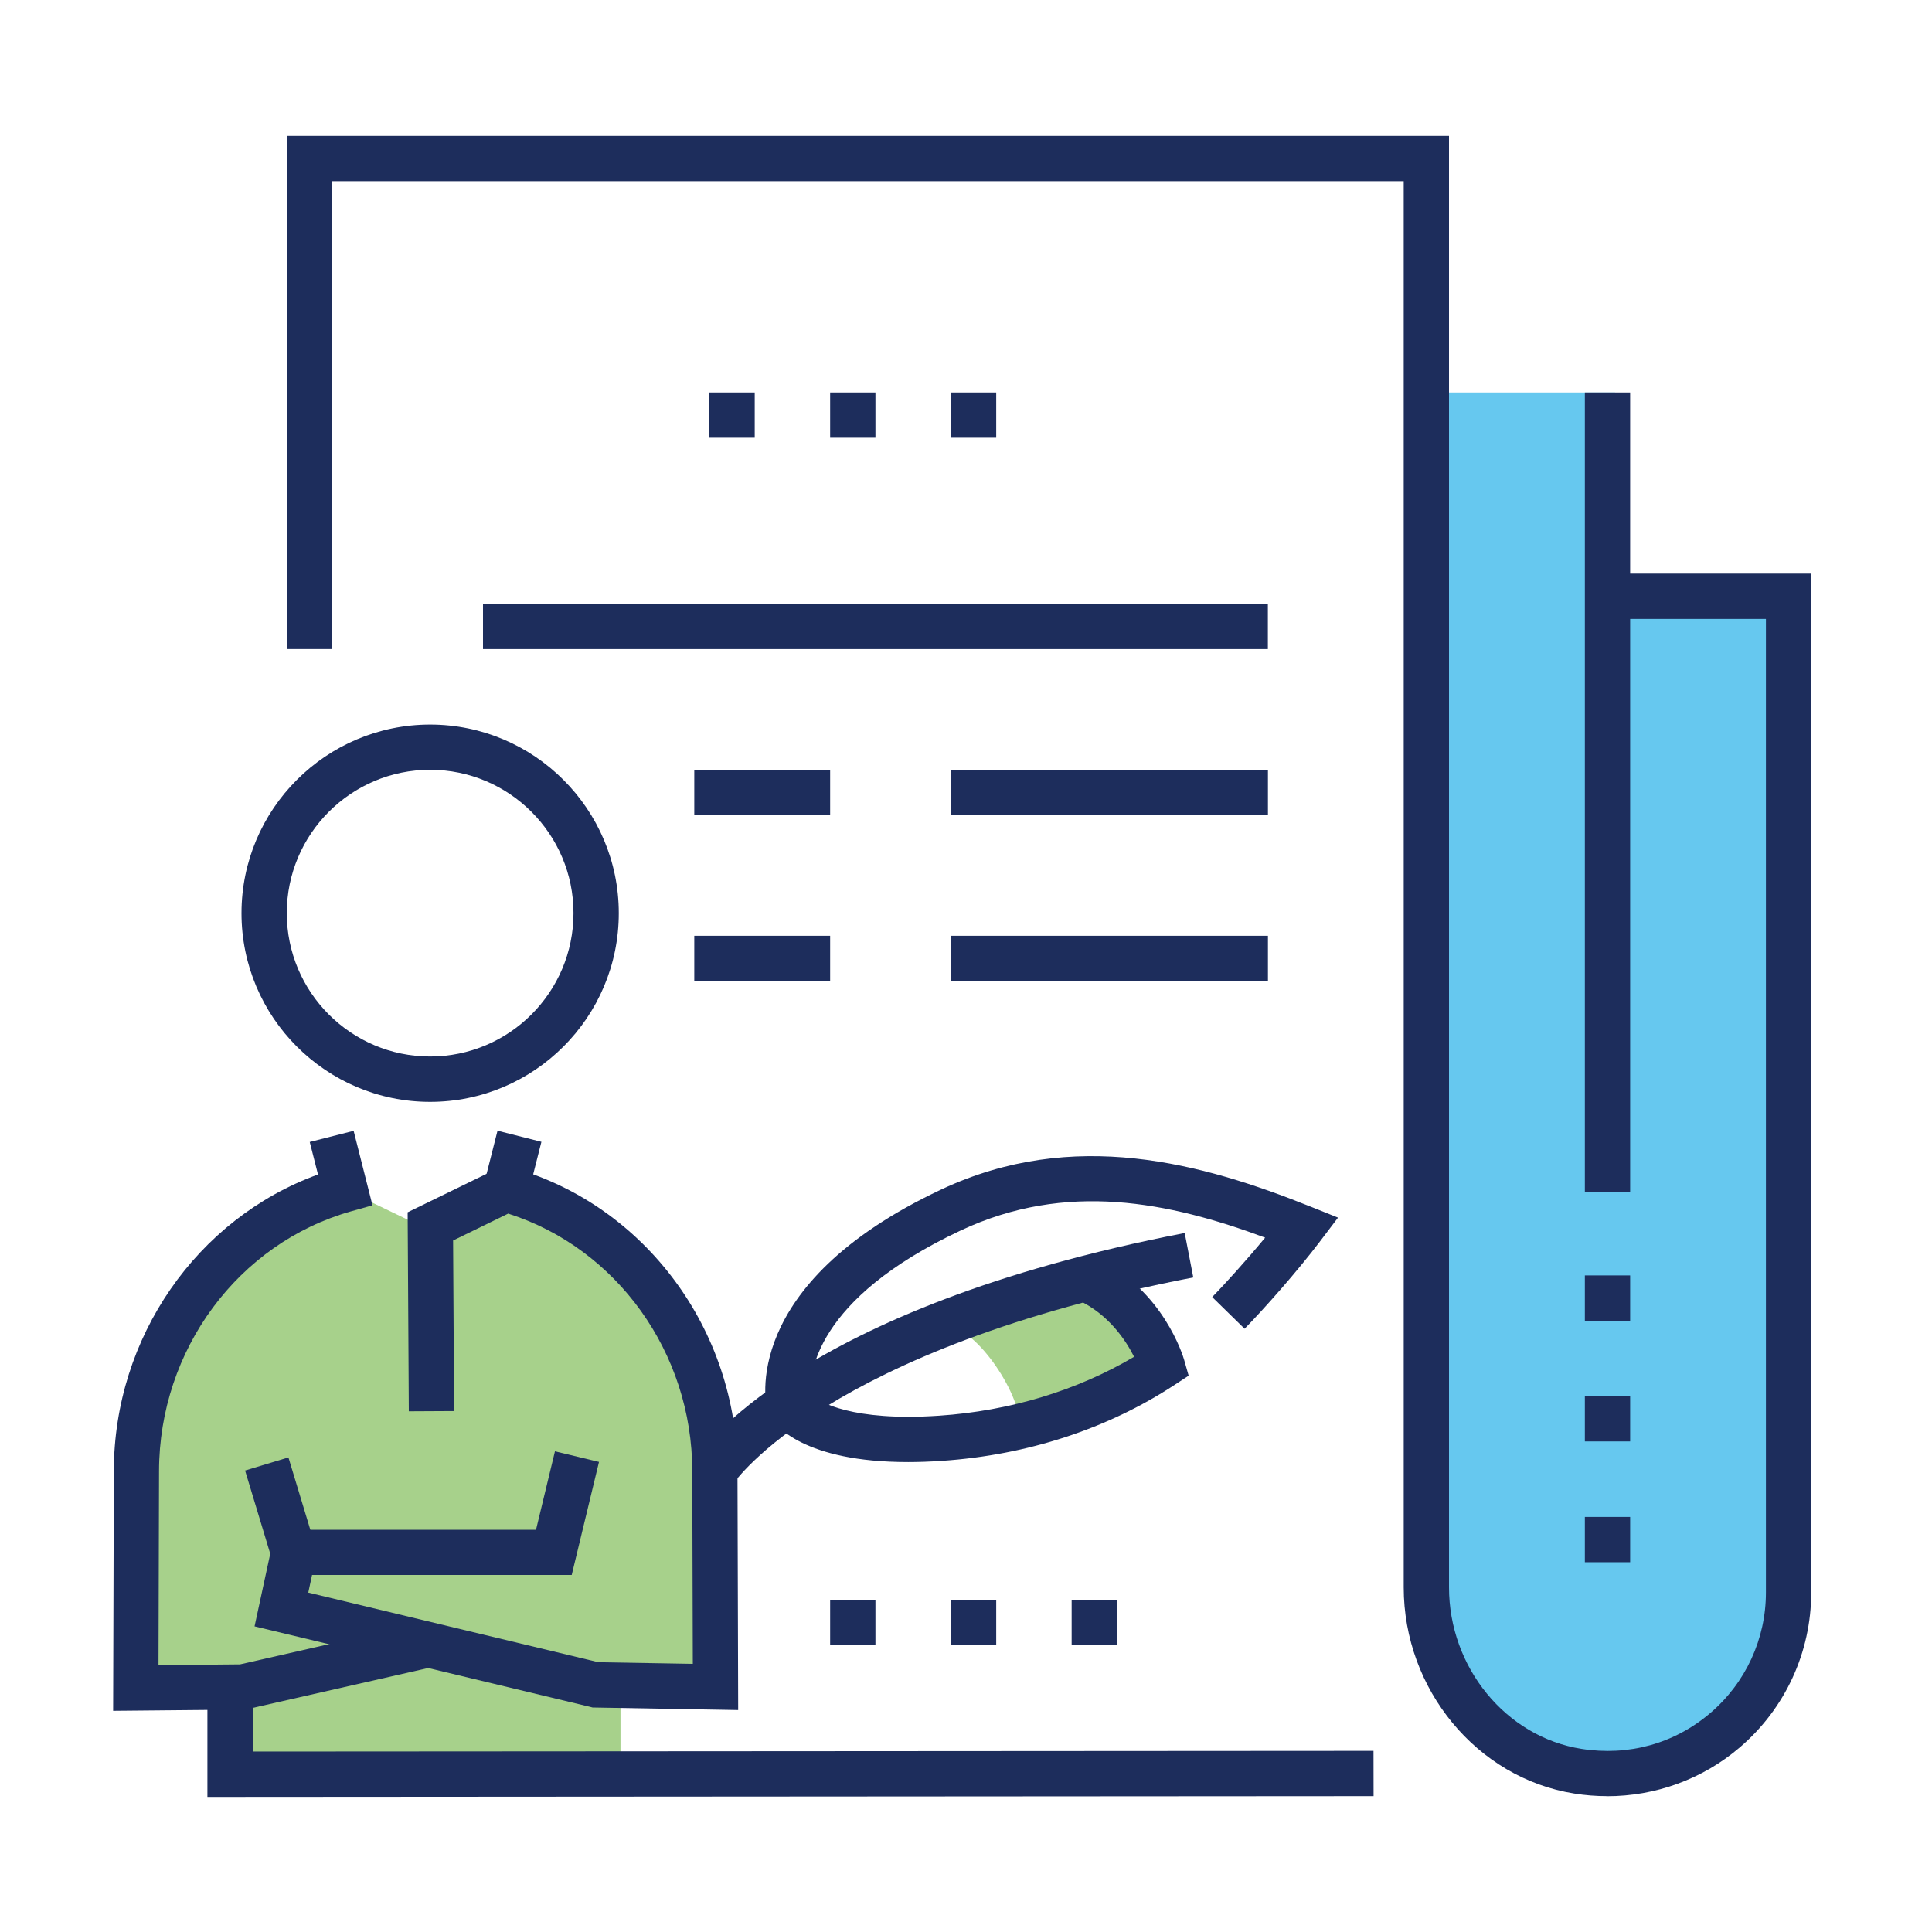 <?xml version="1.0" encoding="UTF-8"?><svg id="a" xmlns="http://www.w3.org/2000/svg" viewBox="0 0 250 250"><path d="m208.5,230.47h.98c12.67,0,22.95-10.27,22.95-22.95V78.12h-23.44v-27.34s-23.44,0-23.44,0v156.74c0,12.67,10.27,22.95,22.95,22.95Z" fill="#00a4e4" opacity=".6"/><path d="m17.66,190.35c.02-16.68,10.82-31.86,27.01-36.42l9.91,4.78,10.9-4.78c16.18,4.56,26.98,19.74,27.01,36.42l.08,27.96-12.28-.21v10.67H29.77v-10.44l-12.19.11.08-28.08Z" fill="#6cb33f" opacity=".6"/><path d="m122.34,171.62c3.63-.25,9.66,8.41,9.66,12.96,7.15-1.68,13.3-4.48,18.4-7.84,0,0-2.21-7.7-9.66-11.17" fill="#6cb33f" opacity=".6"/><rect x="205.08" y="50.78" width="5.86" height="103.52" fill="#1d2d5c"/><rect x="89.84" y="121.09" width="17.58" height="5.86" fill="#1d2d5c"/><rect x="123.05" y="121.09" width="41.02" height="5.86" fill="#1d2d5c"/><rect x="123.05" y="99.61" width="41.02" height="5.86" fill="#1d2d5c"/><rect x="89.84" y="99.61" width="17.58" height="5.86" fill="#1d2d5c"/><path d="m55.66,142.58c-13.46,0-24.41-10.95-24.41-24.41s10.95-24.41,24.41-24.41,24.41,10.95,24.41,24.41-10.95,24.41-24.41,24.41Zm0-42.97c-10.23,0-18.55,8.32-18.55,18.55s8.32,18.55,18.55,18.55,18.55-8.32,18.55-18.55-8.32-18.55-18.55-18.55Z" fill="#1d2d5c"/><path d="m95.51,221.28l-18.83-.33-.31-.08-43.43-10.42,2.7-12.5h33.72l2.45-10.15,5.7,1.37-3.53,14.63h-33.6l-.49,2.28,37.55,9.01,12.21.21-.07-24.96c-.02-15.29-9.76-28.82-23.82-33.3l-7.13,3.48.13,22.07-5.86.03-.15-25.75,12.47-6.08,1.07.3c17.13,4.83,29.12,20.97,29.14,39.24l.09,30.94Z" fill="#1d2d5c"/><path d="m14.64,221.39l.09-31.05c.02-17.29,10.75-32.66,26.42-38.36l-1.07-4.21,5.68-1.44,2.44,9.64-2.75.77c-14.62,4.12-24.85,17.94-24.87,33.61l-.07,25.12,10.55-.1,23.71-5.39,1.3,5.71-24.33,5.53-17.12.16Z" fill="#1d2d5c"/><rect x="33.34" y="189.17" width="5.86" height="11.97" transform="translate(-54.97 18.87) rotate(-16.83)" fill="#1d2d5c"/><polygon points="26.84 232.52 26.84 217.43 32.7 217.43 32.7 226.65 177.73 226.56 177.74 232.42 26.84 232.52" fill="#1d2d5c"/><rect x="62.8" y="147.56" width="7.1" height="5.86" transform="translate(-95.82 177.88) rotate(-75.8)" fill="#1d2d5c"/><path d="m94.94,191.94l-4.93-3.17c.5-.79,12.92-19.47,63.29-29.22l1.11,5.75c-47.47,9.19-59.36,26.46-59.48,26.64Z" fill="#1d2d5c"/><path d="m117.49,189.19c-13.49,0-17.21-4.78-17.86-5.83l-.24-.39-.11-.44c-.17-.66-3.78-16.25,22.52-28.61,17.12-8.04,33.75-3.4,47.77,2.21l3.57,1.43-2.32,3.06c-2.94,3.88-7.23,8.73-9.77,11.32l-4.19-4.1c1.54-1.58,4.31-4.62,6.85-7.69-12.44-4.61-25.72-7.35-39.41-.92-18.91,8.89-19.6,18.63-19.41,21.25,1.16.95,5.37,3.47,16.63,2.71,9.17-.62,17.84-3.25,25.23-7.62-1.07-2.14-3.29-5.5-7.24-7.34l2.47-5.31c8.56,3.99,11.13,12.65,11.24,13.02l.59,2.07-1.8,1.18c-8.66,5.69-19.06,9.09-30.09,9.84-1.58.11-3.05.16-4.42.16Z" fill="#1d2d5c"/><path d="m207.95,232.42c-1.41,0-2.83-.11-4.25-.34-12.58-2-22.06-13.47-22.06-26.68V23.44H42.97v60.55h-5.86V17.58h150.39v187.82c0,10.36,7.36,19.35,17.12,20.9,6.12.97,12.05-.67,16.69-4.63,4.58-3.91,7.2-9.59,7.2-15.6v-125.98h-22.46v-5.86h28.32v131.84c0,7.73-3.37,15.04-9.26,20.06-4.8,4.1-10.89,6.3-17.17,6.3Z" fill="#1d2d5c"/><rect x="62.5" y="78.13" width="101.56" height="5.86" fill="#1d2d5c"/><path d="m205.08,202.15v-5.86h5.86v5.86h-5.86Zm0-15.63v-5.86h5.86v5.86h-5.86Zm0-15.62v-5.86h5.86v5.86h-5.86Z" fill="#1d2d5c"/><path d="m123.05,56.64v-5.86h5.86v5.86h-5.86Zm-15.63,0v-5.86h5.86v5.86h-5.86Zm-15.62,0v-5.86h5.86v5.86h-5.86Z" fill="#1d2d5c"/><path d="m138.67,212.89v-5.86h5.86v5.86h-5.86Zm-15.62,0v-5.86h5.86v5.86h-5.86Zm-15.63,0v-5.86h5.86v5.86h-5.86Z" fill="#1d2d5c"/><rect width="250" height="250" fill="none"/></svg>